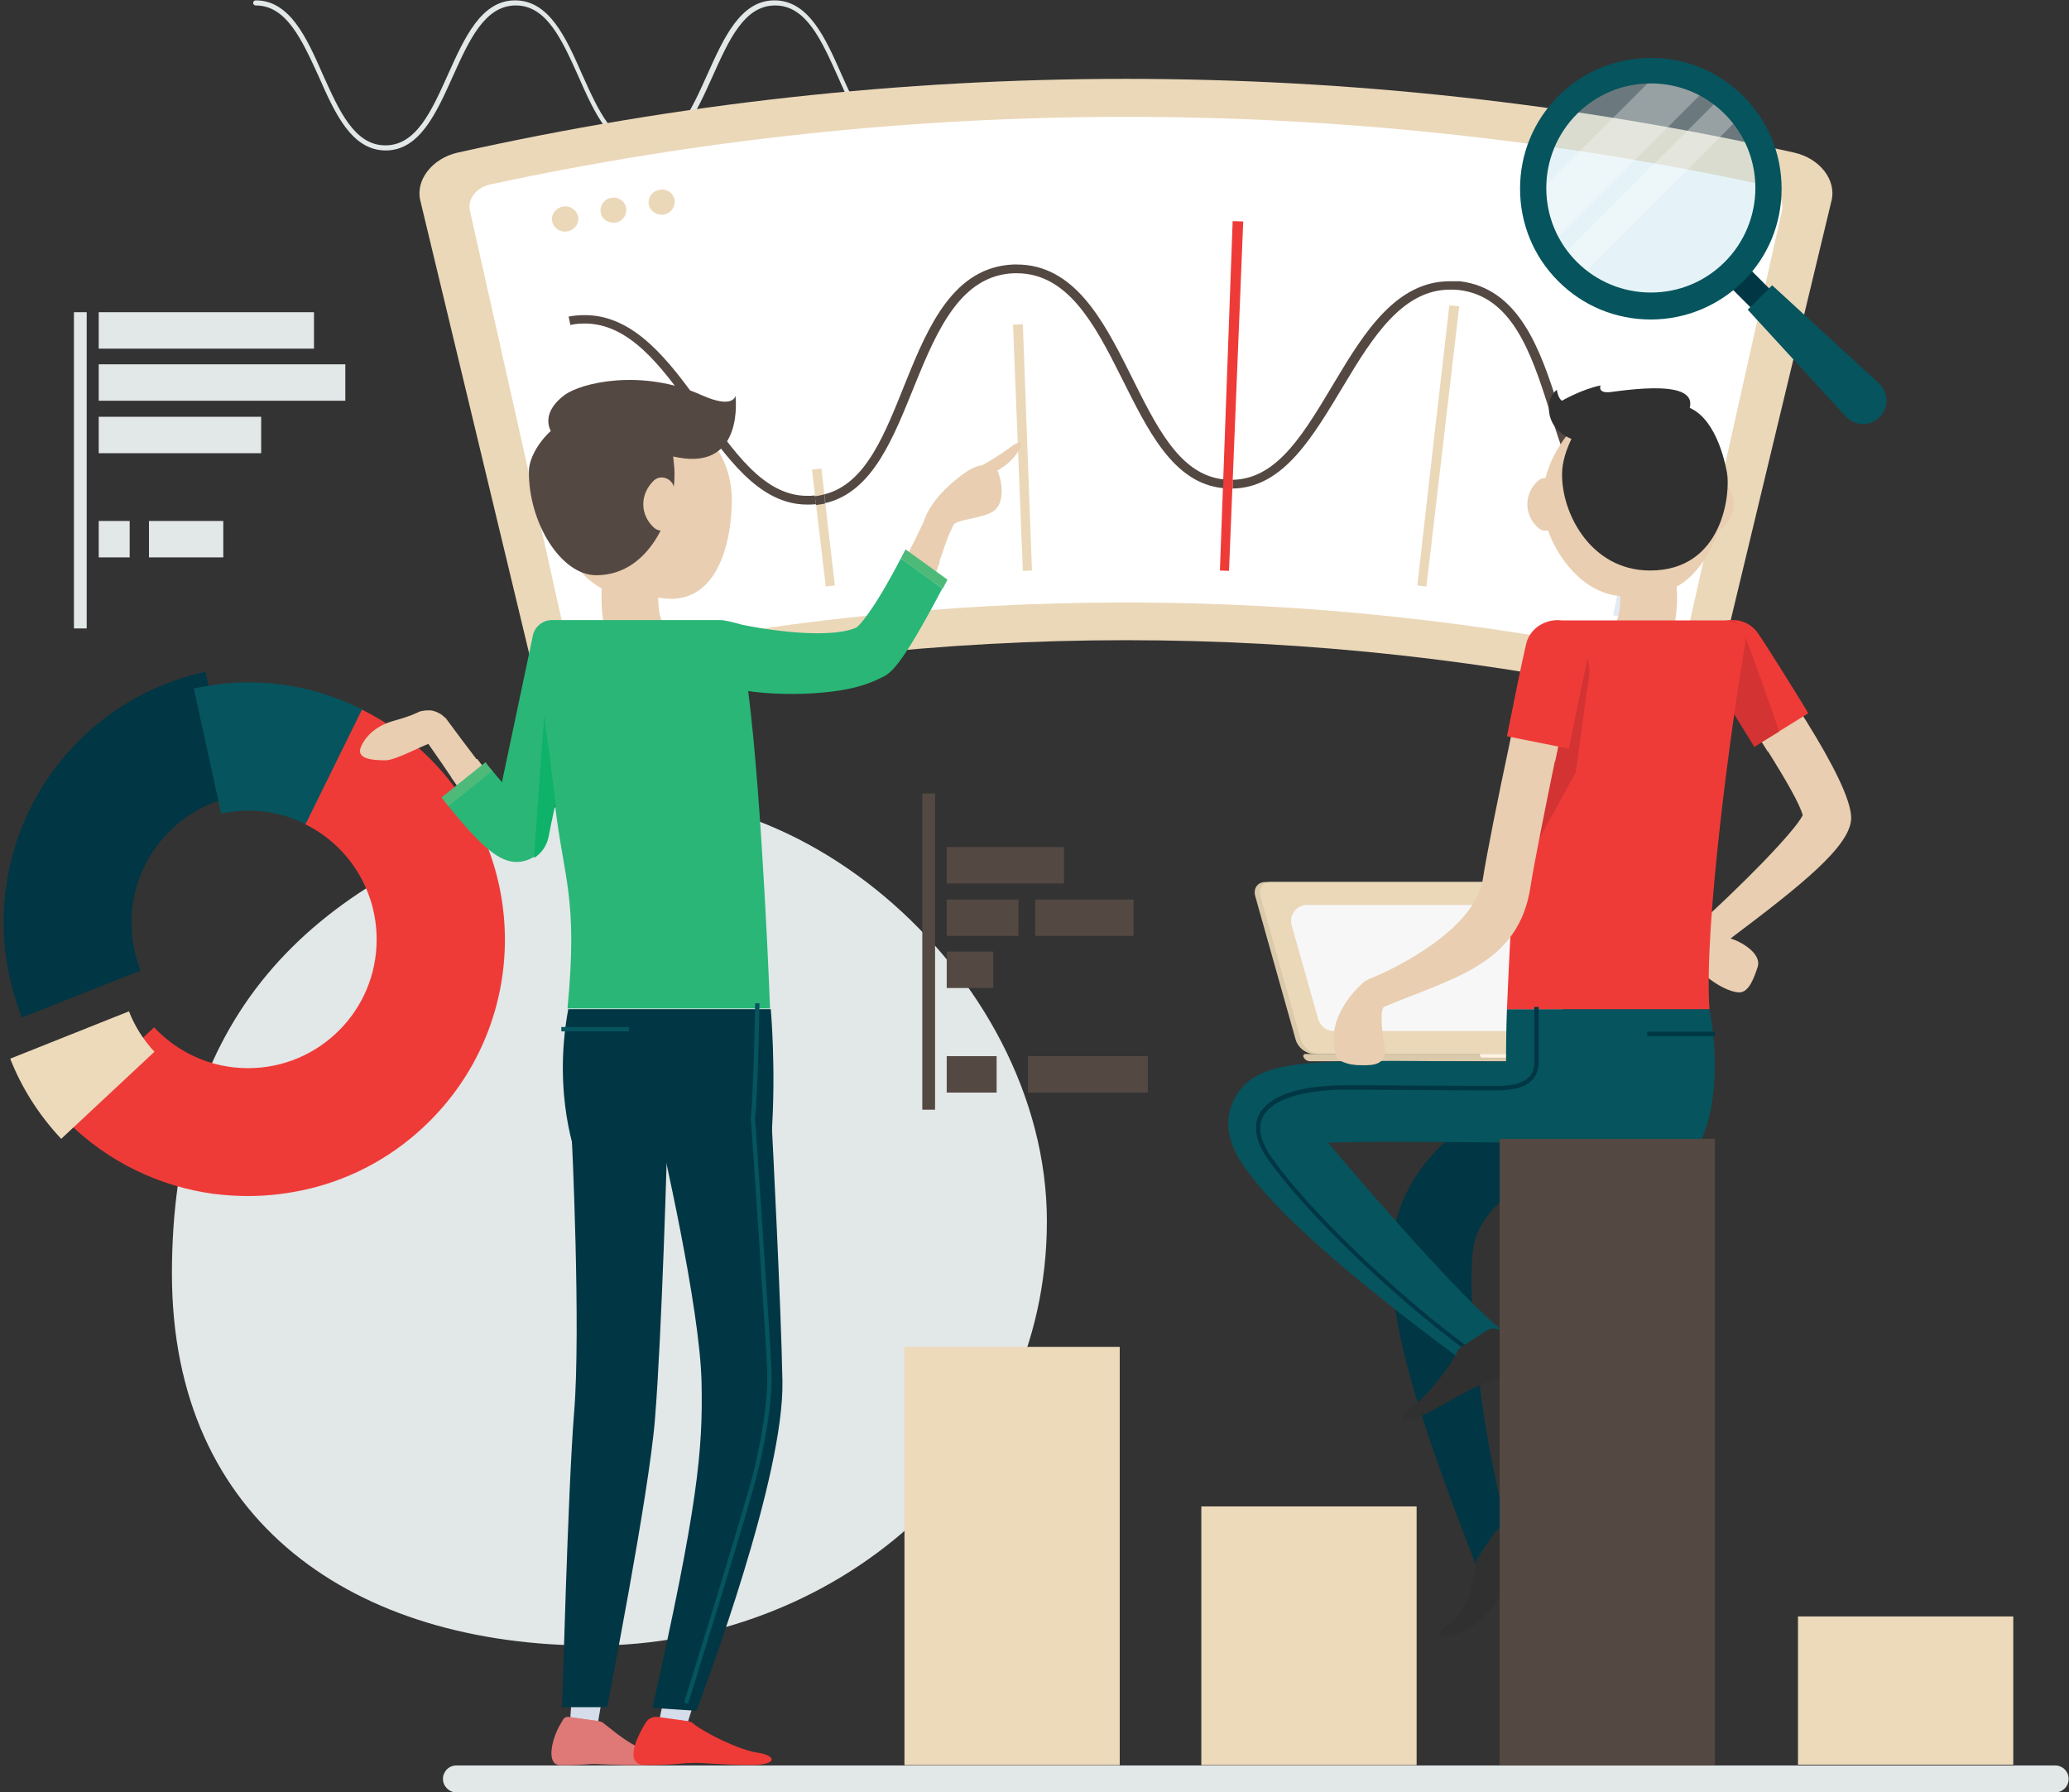 <?xml version="1.0" encoding="utf-8"?>
<!-- Generator: Adobe Illustrator 24.0.2, SVG Export Plug-In . SVG Version: 6.00 Build 0)  -->
<svg version="1.1" id="Layer_1" xmlns="http://www.w3.org/2000/svg" xmlns:xlink="http://www.w3.org/1999/xlink" x="0px" y="0px"
	 viewBox="0 0 568 492" style="enable-background:new 0 0 568 492;" xml:space="preserve">
<rect x="0" y="0" width="568" height="492" fill="#333333" stroke="none"/>
<style type="text/css">
	.st0{fill:#E2E7E8;}
	.st1{fill:#013644;}
	.st2{fill:#EF3B38;}
	.st3{fill:#06545D;}
	.st4{fill:#ECDABB;}
	.st5{fill:#EBD8B9;}
	.st6{fill:#FFFFFF;}
	.st7{fill:#E2EAF3;}
	.st8{fill:#544842;}
	.st9{fill:#D3DBF0;}
	.st10{fill:#D6DDEA;}
	.st11{opacity:0.44;fill:#C8C8C8;}
	.st12{fill:#E9CEB1;}
	.st13{fill:#29B677;}
	.st14{fill:#4DBA7A;}
	.st15{fill:#0EB269;}
	.st16{fill:#DAC9AA;}
	.st17{fill:#F7F7F7;}
	.st18{fill:#FFF3E2;}
	.st19{fill:#D33332;}
	.st20{fill:#303030;}
	.st21{opacity:0.4;fill:#BFE2EE;}
	.st22{opacity:0.3;fill:#FFFFFF;}
</style>
<g>
	<path class="st0" d="M47.2,349.6c0,68.4,50.3,102.1,115.6,102.1s124.6-48.1,124.6-116.5c0-68.4-73.4-131.4-136.1-113.3
		C82,241.8,47.2,281.2,47.2,349.6z"/>
	<path class="st0" d="M248.4,41.3c-9.4,0-14-10.3-18.4-20.3c-4.5-10-8.7-19.5-17.2-19.5c-8.5,0-12.7,9.5-17.2,19.5
		c-4.5,10-9.1,20.3-18.4,20.3c-9.4,0-14-10.3-18.4-20.3c-4.5-10-8.7-19.5-17.2-19.5S128.8,11,124.3,21c-4.5,10-9.1,20.3-18.4,20.3
		c-9.4,0-14-10.3-18.4-20.3C82.9,11,78.7,1.5,70.2,1.5c-0.4,0-0.7-0.3-0.7-0.7s0.3-0.7,0.7-0.7c9.4,0,14,10.3,18.4,20.3
		c4.5,10,8.7,19.5,17.2,19.5s12.7-9.5,17.2-19.5c4.5-10,9.1-20.3,18.4-20.3c9.4,0,14,10.3,18.4,20.3c4.5,10,8.7,19.5,17.2,19.5
		c8.5,0,12.7-9.5,17.2-19.5c4.5-10,9.1-20.3,18.4-20.3c9.4,0,14,10.3,18.4,20.3c4.5,10,8.7,19.5,17.2,19.5c0.4,0,0.7,0.3,0.7,0.7
		C249.1,41,248.8,41.3,248.4,41.3z"/>
	<g>
		<path class="st1" d="M6,279.3c-10.1-25.4-4.9-55.4,15.6-75.9c9.9-9.9,22-16.2,34.8-19l7.5,34.3c-15.9,3.5-27.8,17.6-27.8,34.6
			c0,4.6,0.9,9.1,2.5,13.1L6,279.3z"/>
		<path class="st2" d="M118,307.7c-9.5,9.5-21,15.7-33.1,18.6c-5.5,1.3-11.1,2-16.7,2c-3.2,0-6.4-0.2-9.6-0.6
			c-14.7-2-29-8.7-40.3-20c-0.5-0.5-1.1-1.1-1.6-1.7l25.6-24c6.5,6.9,15.6,11.2,25.8,11.2c19.5,0,35.3-15.8,35.3-35.3
			c0-13.9-8-26-19.7-31.7l15.5-31.5c6.7,3.3,13.1,7.8,18.7,13.4C145.5,235.6,145.5,280.2,118,307.7z"/>
		<path class="st3" d="M99.4,194.7l-15.5,31.5c-4.7-2.3-10-3.7-15.6-3.7c-2.6,0-5.1,0.3-7.6,0.8l-7.5-34.3c1.8-0.4,3.7-0.7,5.5-1
			c3.2-0.5,6.4-0.7,9.6-0.7c6.7,0,13.4,1,19.8,2.9C91.9,191.4,95.7,192.9,99.4,194.7z"/>
		<path class="st4" d="M16.8,312.6c-6.2-6.6-10.9-14.1-14-22l32.6-13c1.6,4.1,4,7.9,7,11.1L16.8,312.6z"/>
	</g>
	<g>
		<path class="st5" d="M459,192.3c-98.7-22.1-201-22.1-299.7,0c-5.7,1.3-11.4-2.2-12.8-7.8c-10.4-43.1-20.7-86.3-31.1-129.4
			c-1.4-5.6,3.2-11.6,10.2-13.2c120.8-27,246.2-27,367,0c7,1.6,11.6,7.5,10.2,13.2c-10.4,43.1-20.7,86.3-31.1,129.4
			C470.4,190.2,464.7,193.6,459,192.3"/>
		<path class="st6" d="M155.6,176.5C146.8,137,137.9,97.4,129,57.8c-0.7-3.2,1.8-6.4,5.7-7.2c114.9-24.7,233.8-24.7,348.8,0
			c3.9,0.8,6.4,4.1,5.7,7.2c-8.9,39.6-17.7,79.1-26.6,118.7c-0.7,3.2-3.9,5.1-7.2,4.4c-96.5-20.7-196.3-20.7-292.7,0
			C159.5,181.6,156.3,179.7,155.6,176.5"/>
		<path class="st2" d="M341.3,60.8c-1.3,32-2.6,64-3.9,95.9c-0.8,0-1.6-0.1-2.5-0.1c1.2-32,2.3-64,3.5-95.9
			C339.5,60.7,340.4,60.8,341.3,60.8"/>
		<path class="st7" d="M167.4,127.7c2.7,13.8,5.3,27.5,8,41.3c-0.8,0.2-1.6,0.3-2.4,0.5c-2.7-13.8-5.4-27.5-8.1-41.3
			C165.7,128,166.6,127.8,167.4,127.7z"/>
		<path class="st5" d="M225.5,128.6c1.2,10.7,2.4,21.4,3.7,32.1c-0.8,0.1-1.6,0.2-2.5,0.3c-1.3-10.7-2.5-21.4-3.8-32.1
			C223.8,128.8,224.6,128.7,225.5,128.6"/>
		<path class="st5" d="M280.8,89c0.8,22.5,1.7,45.1,2.5,67.6c-0.8,0-1.6,0.1-2.5,0.1c-0.9-22.5-1.8-45.1-2.7-67.6
			C279,89.1,279.9,89,280.8,89z"/>
		<path class="st5" d="M400.6,84.1c-3,25.6-6,51.3-9,76.9c-0.8-0.1-1.6-0.2-2.5-0.3c2.9-25.6,5.8-51.3,8.8-76.9
			C398.8,83.9,399.7,84,400.6,84.1z"/>
		<path class="st7" d="M455.4,118.2c-3.4,17.1-6.7,34.2-10.1,51.2c-0.8-0.2-1.6-0.3-2.4-0.5c3.3-17.1,6.6-34.2,9.9-51.3
			C453.7,117.9,454.5,118,455.4,118.2"/>
		<path class="st8" d="M450.2,144.9c0,0.2-0.1,0.5-0.1,0.7C450.1,145.4,450.1,145.1,450.2,144.9L450.2,144.9 M160.6,86.5
			c-1.5,0-3,0.1-4.5,0.4c0.2,0.8,0.3,1.6,0.5,2.3c1.3-0.3,2.6-0.4,3.9-0.4c12.2,0,20.9,11.5,29.6,23.7c9.2,12.8,18.1,26,31.5,26
			c0.8,0,1.6,0,2.4-0.1c-0.1-0.8-0.2-1.6-0.3-2.4c-0.7,0.1-1.4,0.1-2.1,0.1c-12,0-20.2-12.2-29.3-25
			C183.7,99.1,174.2,86.5,160.6,86.5 M398,77.2c-14.6,0-23.4,13.9-31.4,27.3c-8.3,13.8-15.6,26.9-28.1,27.2c0,0.8-0.1,1.6-0.1,2.4
			c14.1-0.2,22.2-14.6,30.6-28.5c8-13.4,16.2-26.1,29.1-26.1c0.8,0,1.6,0,2.4,0.1c14.4,1.7,19.7,16.7,24.7,32.5
			c4.8,15,9.2,30.3,22,34.4c0.2-0.8,0.3-1.6,0.5-2.4c-11.2-3.9-15.2-17.8-19.9-32.6c-5-15.8-10.8-32.3-27-34.3
			C399.8,77.2,398.9,77.2,398,77.2 M279.1,72.6c-0.3,0-0.6,0-0.9,0c-16.3,0.7-23.3,16.7-29.5,32.1c-5.8,14.4-10.9,28.1-22.4,31
			c0.1,0.8,0.2,1.6,0.3,2.4c13.1-3.1,18.7-18.1,24.6-32.6c6.2-15.3,12.7-29.9,27.1-30.5c0.3,0,0.5,0,0.8,0
			c13.9,0,21.3,13.7,28.6,28.3c7.3,14.5,14.2,29.4,28.2,30.7c0-0.8,0.1-1.6,0.1-2.4c-12.4-1.3-18.7-14.9-25.9-29.3
			C302.8,87.7,294.8,72.6,279.1,72.6"/>
		<path class="st2" d="M335.9,131.6c0,0.8-0.1,1.6-0.1,2.4c0.4,0,0.9,0.1,1.3,0.1c0.3,0,0.6,0,0.9,0c0.1,0,0.2,0,0.4,0
			c0-0.8,0.1-1.6,0.1-2.4c-0.2,0-0.3,0-0.5,0c-0.3,0-0.5,0-0.8,0C336.8,131.7,336.4,131.7,335.9,131.6"/>
		<path class="st8" d="M226.3,135.7c-0.8,0.2-1.6,0.4-2.5,0.5c0,0,0,0-0.1,0c0.1,0.8,0.2,1.6,0.3,2.4c0,0,0,0,0.1,0
			c0.8-0.1,1.7-0.2,2.4-0.4C226.5,137.3,226.4,136.5,226.3,135.7"/>
		<path class="st9" d="M447.7,144.2c-0.2,0.8-0.3,1.6-0.5,2.4c0.8,0.3,1.6,0.5,2.5,0.6c0.1-0.5,0.2-1.1,0.3-1.6
			c0-0.2,0.1-0.5,0.1-0.7C449.3,144.7,448.5,144.5,447.7,144.2"/>
		<path class="st5" d="M158.7,59.4c0.4,1.9-0.9,3.7-2.9,4.1c-1.9,0.4-3.8-0.8-4.2-2.7c-0.4-1.9,0.9-3.7,2.9-4.1
			C156.4,56.3,158.3,57.6,158.7,59.4z"/>
		<path class="st5" d="M171.9,57.1c0.3,1.9-1,3.7-2.9,4c-1.9,0.3-3.8-0.9-4.1-2.8c-0.3-1.9,1-3.7,2.9-4
			C169.7,53.9,171.6,55.2,171.9,57.1z"/>
		<path class="st5" d="M185.2,54.9c0.3,1.9-1.1,3.7-3,4c-1.9,0.3-3.8-1-4.1-2.8c-0.3-1.9,1-3.7,3-4C183.1,51.7,184.9,53,185.2,54.9z
			"/>
	</g>
	<g>
		<g>
			<g>
				<polygon class="st10" points="156.3,475.8 157.6,455.8 166.9,456.8 163.4,477.2 				"/>
				<path class="st2" d="M164.2,472.4c0.6,0.1,1.2,0.3,1.6,0.7c3.2,2.6,7.1,5.6,9.9,6.7c4.8,1.8,7.5,4.7,0.1,4.7
					c-7.4,0-9.7-0.2-11.9-0.3c-3.3-0.1-1.8,0.3-10.1,0.3c-4.1,0-2.2-7.6,0.1-11.3c0.7-1.1,0.9-2.1,2.3-1.9L164.2,472.4z"/>
				<path class="st11" d="M164.2,472.4c0.6,0.1,1.2,0.3,1.6,0.7c3.2,2.6,7.1,5.6,9.9,6.7c4.8,1.8,7.5,4.7,0.1,4.7
					c-7.4,0-9.7-0.2-11.9-0.3c-3.3-0.1-1.8,0.3-10.1,0.3c-4.1,0-2.2-7.6,0.1-11.3c0.7-1.1,0.9-2.1,2.3-1.9L164.2,472.4z"/>
			</g>
			<g>
				<polygon class="st10" points="180.2,475.8 184.4,456.3 193.7,457.3 187.4,477.2 				"/>
				<path class="st2" d="M188.7,472.4c0.6,0.1,1.2,0.3,1.6,0.7c3.2,2.6,12.7,7.3,17.7,8c5.3,0.8,5.5,3.4-1.9,3.4
					c-7.4,0-12.9-0.7-16.2-0.6c-3.3,0.1-4.6,0.6-12.7,0.6c-6.2,0-2.2-8,0.1-11.7c0.7-1.1,2-1.7,3.4-1.5L188.7,472.4z"/>
			</g>
			<path class="st12" d="M276.9,123.1c-2.4,1.8-5,3.3-7.2,4.6c-1.5,0.2-3.1,0.9-4.4,1.8c-1.6,1.1-9.6,6.7-11.8,13.9
				c-1.1,2.2-2.1,4.5-3.3,6.7c-0.2,0.5-0.5,1-0.7,1.4c-0.2,0.5-0.5,0.9-0.7,1.3c-1.1,2.1-2.2,4.2-3.3,6.1c-4.2,7.5-8,13.2-9.7,14.3
				c-6.5,3.2-25.9,1.1-37.6-1.5c-3.6-0.8-7.1,1.5-7.9,5c-0.8,3.6,1.5,7.1,5,7.9c3.6,0.8,16.6,3.5,28.9,3.5c6.6,0,13-0.8,17.5-3.1
				c4.7-2.4,9.3-12.1,12.7-21.1c0.8-2,1.5-3.9,2.1-5.7c0.5-1.4,0.9-2.6,1.3-3.8c0-0.1,0.1-0.2,0.1-0.3c0.7-2.1,1.3-3.8,1.7-4.9
				c0.8-2.3,1.3-3.3,2.1-5c0.7-1.7,7.9-1.8,10.9-3.8c3.1-2,2.7-7.2,1.5-10.6c-0.1-0.2-0.2-0.4-0.3-0.6c0.6-0.4,1.1-0.7,1.7-1.1
				C279.7,125.3,283.2,118.3,276.9,123.1z"/>
			<path class="st12" d="M200.9,137.2c0-13.7-10.2-24.7-23.9-24.7c-13.7,0-24.8,11.1-24.8,24.8c0,9.5,5.1,20.1,13,24.2
				c-0.3,6.1,0.3,12.8,4.1,18.8c4,6.4,4.8,7.7,4.9,7.8c1.5,2.4,4.1,3.8,6.7,3.8c1.4,0,2.7-0.4,4-1.1c3.7-2.2,4.9-7,2.7-10.7
				c0,0-0.6-1.1-5.1-8.1c-1.1-1.8-1.8-3.7-1.8-8C196.5,167.1,200.9,149.6,200.9,137.2z"/>
			<path class="st1" d="M158.4,317.9c0,0-6.8-17.1-2.4-40.9h55.6c0,0,1.5,16.7,0.2,34.9L158.4,317.9z"/>
			<path class="st1" d="M168.2,297.9c-0.1,0-0.1,0-0.2,0c-6.1,0-13.3,0-11.1,13.3c0.1,0.5,2.6,54.1,0.7,76.6
				c-1.7,21.2-3.2,80.1-3.3,80.8h12.4c0-0.6,11.4-57.9,13.1-79c1.9-23.2,3.4-75.9,3.4-78C183.3,305.5,174.3,298,168.2,297.9z"/>
			<path class="st1" d="M211.9,309.3c-0.4-6.1-6.5-9.4-12.6-9c-6.1,0.4-18.5,5.3-18,11.4c0,0.5,10.9,46.9,11.3,67.9
				c0.4,18.6-1.1,34.1-13.5,89.2l12.1,0.8c2.7-7.3,24.1-64.3,23.6-90.5C214.4,357.7,212,311.2,211.9,309.3z"/>
			<path class="st12" d="M160.2,178.3c0,0-9.1,43.2-10.8,51.2c-0.6,3-2.9,5.3-5.8,5.9c-0.6,0.1-1.2,0.3-2,0.3
				c-2.6,0-5.3-4-13.2-15.8c-0.2-0.4-0.5-0.7-0.8-1.1c-0.9-1.4-1.9-2.8-3-4.4c-0.3-0.4-0.6-0.8-0.8-1.2c-1.8-2.7-3.9-5.7-6.2-9
				c-2.3,0.8-9.1,4.5-11.8,4.5c-3.7,0-8.1-0.4-6.7-3.7c1.5-3.6,5.1-6,8.5-7c1.8-0.5,5.2-1.5,6.5-2.2c0.1,0,0.2-0.1,0.3-0.1
				c0.2-0.1,0.4-0.2,0.6-0.3c0.2-0.1,0.4-0.1,0.6-0.2c0.2,0,0.4-0.1,0.6-0.1c0.2,0,0.5-0.1,0.7-0.1c0.2,0,0.4,0,0.6,0
				c0.2,0,0.5,0,0.7,0c0.2,0,0.4,0,0.6,0.1c0.2,0,0.5,0.1,0.6,0.2c0.2,0,0.4,0.1,0.6,0.2c0.2,0.1,0.4,0.2,0.6,0.3
				c0.2,0.1,0.4,0.2,0.5,0.3c0.2,0.1,0.4,0.3,0.5,0.4c0.2,0.1,0.3,0.3,0.5,0.4c0.1,0.1,0.3,0.3,0.5,0.5c0.1,0.1,0.1,0.2,0.2,0.3
				c2.6,3.5,5.4,7.3,8.1,10.8c0.3,0.4,0.6,0.8,0.9,1.2c1.1,1.4,2.3,2.8,3.3,4.1c0.3,0.4,0.6,0.7,0.9,1.1c0.8,0.9,1.5,1.8,2.2,2.6
				c0.4-2.1,0.9-4.3,1.4-6.6c0.1-0.3,0.1-0.6,0.2-1c3.2-15.1,7.2-34.1,7.2-34.1L160.2,178.3z"/>
			<path class="st12" d="M136.2,214.7l-7.8,5.1c-0.2-0.4-0.5-0.7-0.8-1.1c-0.9-1.4-1.9-2.8-3-4.4c-0.3-0.4-0.6-0.8-0.8-1.2l7.2-4.8
				c0.3,0.4,0.6,0.8,0.9,1.2c1.1,1.4,2.3,2.8,3.3,4.1C135.7,214,135.9,214.4,136.2,214.7z"/>
			<path class="st13" d="M247.3,153.3c-8,15.3-11.6,18.5-12.1,18.9c-5.9,2.8-20.1,1.6-31.4-0.7c-2.8-0.8-5.1-1.3-6.1-1.3h-46.1
				c-2.6,0-4.8,1.8-5.3,4.2l0,0c0,0-5.2,24.6-8.5,40.3c-0.8-0.9-1.7-2-2.7-3.2l-12.1,9.7c9.3,11.4,14.1,15.4,18.8,15.4c0,0,0,0,0,0
				c0.7,0,1.5-0.1,2.2-0.3c0.9-0.2,1.7-0.6,2.4-1c2-1.2,3.5-3.3,4-5.8c0.4-1.7,1.1-5,1.9-9.1c2.5,21.4,6.4,25.8,3.5,56.4h55.6
				c0,0-2.1-56.7-6-87.1c5.5,0.8,13.4,1.1,20.4,0.4c6.8-0.6,11.7-1.8,16.4-4.2c2.2-1.1,5-2.5,16.5-24.4L247.3,153.3z"/>
			<path class="st14" d="M135.2,211.6l-12.1,9.7c-0.6-0.8-1.3-1.6-1.9-2.4l12.1-9.7C133.9,210.1,134.6,210.9,135.2,211.6z"/>
			<path class="st12" d="M258,154.2c0,0.1-0.1,0.2-0.1,0.3c-0.4,1.2-0.9,2.4-1.3,3.8l-7.6-5.5c0.2-0.4,0.4-0.9,0.7-1.3
				c0.2-0.5,0.5-1,0.7-1.4L258,154.2z"/>
			<path class="st14" d="M260.1,159.1c-0.4,0.9-0.9,1.7-1.3,2.5l-11.5-8.3c0.4-0.8,0.8-1.6,1.3-2.5L260.1,159.1z"/>
			<path class="st15" d="M152.5,220.6c-0.9,4.1-1.6,7.4-1.9,9.1c-0.5,2.5-2,4.6-4,5.8l2.8-39C150.4,203.9,151.5,212.2,152.5,220.6z"
				/>
			<path class="st8" d="M201.9,108.6c0,0-0.4,3.8-9.2-0.1c-16.4-7.4-33.2-3.5-37.8,0c-4.5,3.4-5.1,7-3.7,9.8c-3.6,3.3-6,7.8-6,11.1
				c-0.1,14.1,8.8,28.5,18.5,28.5c15.5,0,22.3-18.8,21.4-29.7c-0.1-1-0.2-1.9-0.3-2.9c0.5,0.1,1,0.2,1.5,0.3
				C204.5,128.9,201.9,108.6,201.9,108.6z"/>
			<path class="st12" d="M176.6,138.4c0,2.6,1.2,4.9,3,6.5c2.2,1.8,5.5,0.2,5.5-2.7v-7.7c0-2.8-3.3-4.5-5.5-2.7
				C177.8,133.5,176.6,135.8,176.6,138.4z"/>
			<g>
				<path class="st3" d="M188.9,467.7l-1.1-0.4c0.2-0.6,17.4-55.8,19.4-64.6c1.4-6.1,3.8-17.7,3.4-26.7c-0.3-7.6-4.4-68.5-4.5-69.1
					c0.8-7.4,1.2-31.2,1.2-31.5l1.2,0c0,0.2-0.4,24.2-1.2,31.5c0,0.5,4.2,61.5,4.5,69c0.4,9.1-2,20.8-3.5,27
					C206.3,411.9,189.1,467.1,188.9,467.7z"/>
				<rect x="154.1" y="281.9" class="st3" width="18.6" height="1.2"/>
			</g>
		</g>
		<g>
			<defs>
				<path id="SVGID_5_" d="M211.6,277c0,0-2.1-56.7-6-87.1c5.5,0.8,13.4,1.1,20.4,0.4c6.8-0.6,11.7-1.8,16.4-4.2
					c2.2-1.1,5-2.5,16.5-24.4c0.4-0.8,0.9-1.6,1.3-2.5l-3.1-2.2c0.3-0.9,0.6-1.7,0.9-2.4c0-0.1,0.1-0.2,0.1-0.3
					c0.7-2.1,1.3-3.8,1.7-4.9c0.8-2.3,1.3-3.3,2.1-5c0.7-1.7,7.9-1.8,10.9-3.8c3.1-2,2.7-7.2,1.5-10.6c-0.1-0.2-0.2-0.4-0.3-0.6
					c0.6-0.4,1.1-0.7,1.7-1.1c4.2-2.8,7.7-9.8,1.4-5c-2.4,1.8-5,3.3-7.2,4.6c-1.5,0.2-3.1,0.9-4.4,1.8c-1.6,1.1-9.6,6.7-11.8,13.9
					c-1.1,2.2-2.1,4.5-3.3,6.7c-0.2,0.5-0.5,1-0.7,1.4c0,0,0,0,0,0.1l-1-0.7c-0.5,0.9-0.9,1.7-1.3,2.5c-8,15.3-11.6,18.5-12.1,18.9
					c-5.9,2.8-20.1,1.6-31.4-0.7c-2.8-0.8-5.1-1.3-6.1-1.3h-16.2c-0.6-1.4-0.9-3.2-0.8-6.1c15.8,3,20.2-14.5,20.2-26.9
					c0-5-1.4-9.6-3.7-13.5c6-4.6,4.7-15.2,4.7-15.2s-0.4,3.8-9.2-0.1c-16.4-7.4-33.2-3.5-37.8,0c-4.5,3.4-5.1,7-3.7,9.8
					c-3.6,3.3-6,7.8-6,11.1c-0.1,12,6.3,24.1,14.2,27.5c1.7,2,3.7,3.6,5.8,4.8c-0.1,2.8-0.1,5.7,0.4,8.6h-13.9
					c-2.6,0-4.8,1.8-5.3,4.2l0,0c0,0-5.2,24.6-8.5,40.3c-0.8-0.9-1.7-2-2.7-3.2c-0.6-0.7-1.2-1.5-1.9-2.4l-0.9,0.7
					c-0.1-0.1-0.2-0.3-0.3-0.4c-0.3-0.4-0.6-0.8-0.9-1.2c-2.8-3.5-5.6-7.2-8.1-10.8c-0.1-0.1-0.1-0.2-0.2-0.3
					c-0.1-0.2-0.3-0.4-0.5-0.5c-0.1-0.2-0.3-0.3-0.5-0.4c-0.2-0.1-0.3-0.3-0.5-0.4c-0.2-0.1-0.3-0.2-0.5-0.3
					c-0.2-0.1-0.4-0.2-0.6-0.3c-0.2-0.1-0.4-0.2-0.6-0.2c-0.2-0.1-0.4-0.1-0.6-0.2c-0.2,0-0.4-0.1-0.6-0.1c-0.2,0-0.5,0-0.7,0
					c-0.2,0-0.4,0-0.6,0c-0.2,0-0.4,0-0.7,0.1c-0.2,0-0.4,0.1-0.6,0.1c-0.2,0.1-0.4,0.1-0.6,0.2c-0.2,0.1-0.4,0.2-0.6,0.3
					c-0.1,0.1-0.2,0.1-0.3,0.1c-1.3,0.8-4.7,1.7-6.5,2.2c-3.5,1-7,3.4-8.5,7c-1.4,3.4,3.1,3.7,6.7,3.7c2.7,0,9.5-3.7,11.8-4.5
					c2.3,3.3,4.4,6.3,6.2,9c0.3,0.4,0.6,0.8,0.8,1.2c0.2,0.4,0.5,0.7,0.7,1.1l-4.4,3.5c0.7,0.8,1.3,1.6,1.9,2.4
					c9.3,11.4,14.1,15.4,18.8,15.4c0,0,0,0,0,0c0.7,0,1.5-0.1,2.2-0.3c0.9-0.2,1.7-0.6,2.4-1c2-1.2,3.5-3.3,4-5.8
					c0.1-0.4,0.2-1,0.3-1.6c0.4-1.8,0.9-4.4,1.6-7.5c2.5,21.4,6.4,25.8,3.5,56.3 M156,277c-0.3,1.7-0.6,3.4-0.8,5h-1.1v1.2h1
					c-1.5,13.6,0.4,24.4,1.9,30.2c0.5,10,2.2,54.6,0.6,74.6c-1.7,21.2-3.2,80.1-3.3,80.8h2.4l-0.2,2.7l-0.4-0.1
					c-1.4-0.2-1.6,0.7-2.3,1.9c-2.2,3.7-4.1,11.3-0.1,11.3c8.3,0,6.8-0.4,10.1-0.3c2.2,0.1,4.5,0.3,11.9,0.3c0.4,0,0.7,0,1.1,0
					c0.1,0,0.2,0,0.3,0c8.1,0,9.4-0.5,12.7-0.6c3.3-0.1,8.8,0.6,16.2,0.6c7.4,0,7.2-2.6,1.9-3.4c-4.9-0.7-14.5-5.4-17.7-8
					c-0.4-0.3-0.9-0.5-1.4-0.6l0.9-2.9l1.4,0.1c2.7-7.3,24.1-64.3,23.6-90.5c-0.4-20.1-2.5-62.2-2.9-69c1.1-17.5-0.3-33.3-0.3-33.3
					 M181.2,471.3l-0.5-0.1c-1.4-0.2-2.7,0.4-3.4,1.5c-1,1.6-2.3,4.1-3,6.3c-2.6-1.4-5.8-3.8-8.5-6c-0.4-0.4-1-0.6-1.6-0.7l0.6-3.8
					h1.9c0-0.6,11.4-57.9,13.1-79c1.5-18.1,2.7-54.3,3.2-70.2c3.1,14.2,9.3,44.4,9.6,60.2c0.4,18.6-1.1,34.1-13.5,89.2l2.6,0.2
					L181.2,471.3z"/>
			</defs>
			<clipPath id="SVGID_1_">
				<use xlink:href="#SVGID_5_"  style="overflow:visible;"/>
			</clipPath>
		</g>
	</g>
	<g>
		<g id="_x3C_grupa_x3E__1_">
			<g>
				<g>
					<path class="st16" d="M360.7,289.3H427c2.1,0,3.4-1.7,2.8-3.9L418.7,246c-0.6-2.1-2.8-3.9-5-3.9h-66.3c-2.1,0-3.4,1.7-2.8,3.9
						l11.1,39.4C356.3,287.5,358.5,289.3,360.7,289.3z"/>
					<path class="st5" d="M362.1,289.3h66.3c2.1,0,3.4-1.7,2.8-3.9L420.1,246c-0.6-2.1-2.8-3.9-5-3.9h-66.3c-2.1,0-3.4,1.7-2.8,3.9
						l11.1,39.4C357.8,287.5,360,289.3,362.1,289.3z"/>
				</g>
				<path class="st17" d="M361.9,279.8l-7.3-25.8c-0.8-2.8,1.3-5.6,4.2-5.6h52.3c2,0,3.7,1.3,4.2,3.2l7.3,25.8
					c0.8,2.8-1.3,5.6-4.2,5.6h-52.3C364.2,283,362.5,281.7,361.9,279.8z"/>
			</g>
			<g>
				<path class="st16" d="M357.8,290c0.3,0.8,1,1.3,1.9,1.3h70c0.9,0,1.6-0.5,1.9-1.3c0.1-0.4-0.1-0.7-0.5-0.7h-72.8
					C358,289.3,357.7,289.7,357.8,290z"/>
				<path class="st16" d="M376,290c0.3,0.8,1,1.3,1.9,1.3h70c0.9,0,1.6-0.5,1.9-1.3c0.1-0.4-0.1-0.7-0.5-0.7h-72.8
					C376.2,289.3,375.9,289.7,376,290z"/>
				<path class="st18" d="M406.3,289.3v0.3c0,0.4,0.3,0.7,0.7,0.7h11.9c0.4,0,0.7-0.3,0.7-0.7v-0.3H406.3z"/>
			</g>
		</g>
		<g>
			<path class="st1" d="M468.3,297.8c-0.9-6.1-6.5-10.3-12.6-9.4c-6.5,1-64.1,10.4-72.7,47.8c-5.3,22.8,10.3,62.3,22.4,94l10.6-3.1
				c-8.8-27-14.1-73.5-11.3-85.8c4.4-19.2,41.6-28.9,54.3-30.8C465,309.5,469.2,303.9,468.3,297.8z"/>
			<path class="st12" d="M472.9,131.9c-0.1-0.1-0.3-0.2-0.4-0.2c-2.6-11-12.4-22-24.2-22c-11.6,0-21.3,10.8-24,21.5
				c-0.7,0-1.4,0.2-2,0.7c-1.8,1.6-3,3.9-3,6.5c0,2.6,1.2,4.9,3,6.5c0.8,0.7,1.8,0.9,2.7,0.7c2.2,6.7,9.3,17.2,19.8,18
				c0.1,4.1-0.6,6.7-1.8,8.5c-4.5,7.1-5.1,8.1-5.1,8.1c-2.2,3.7-1,8.5,2.7,10.7c1.3,0.7,2.6,1.1,4,1.1c2.7,0,5.2-1.4,6.7-3.8
				c0.1-0.1,0.9-1.4,4.9-7.8c3.8-6,4.5-13.3,4.1-19.4c5.5-2.9,9.5-9.6,11.6-15.6c0.4-0.1,0.8-0.3,1.1-0.6c1.8-1.6,3-3.9,3-6.5
				C475.9,135.8,474.7,133.5,472.9,131.9z"/>
			<path class="st3" d="M466.9,313.2c0,0,6.8-12.4,2.4-36.2h-55.6c0,0-0.8,18.1,0.5,36.2H466.9z"/>
			<path class="st3" d="M425.2,291.4c-10,0-18.9-0.1-26.9-0.1c-41.1-0.3-53.5-0.4-59.3,10.1c-2,3.7-3.4,9.7,1.8,17.7
				c13,20.2,57.7,51.9,62.6,55.9l8.3-10.4c-10.7-8.7-34-35.4-47.1-50.9c8.2-0.4,20.7-0.3,33.6-0.2c8,0.1,17,0.1,27,0.1
				c6.1,0,11.1-5,11.1-11.1C436.4,296.4,431.4,291.4,425.2,291.4z"/>
			<path class="st12" d="M508.2,224.5c0-5.1-5.4-15.4-12.1-26.2c-5.5-8.7-11.8-17.7-16.7-24.3c-2.2-2.9-6.3-3.6-9.2-1.4
				c-2.9,2.2-3.6,6.3-1.4,9.2c5.8,7.9,11.8,16.8,16.6,24.5c5,8,8.8,14.6,9.5,17.5c-2.5,4.8-17.1,19.6-29.9,31.1
				c-0.2,0.2-0.4,0.4-0.5,0.6c-0.1,0.1-0.2,0.2-0.3,0.3c-0.2,0.3-0.4,0.5-0.5,0.8c-0.1,0.1-0.1,0.2-0.2,0.3
				c-0.1,0.3-0.3,0.6-0.4,0.9c0,0.1-0.1,0.2-0.1,0.3c-0.1,0.3-0.1,0.6-0.2,0.9c0,0.1,0,0.2,0,0.3c0,0.3,0,0.6,0,0.9
				c0,0.1,0,0.3,0,0.4c0,0.3,0.1,0.5,0.2,0.8c0,0.1,0.1,0.3,0.1,0.4c0.1,0.3,0.2,0.5,0.3,0.8c0.1,0.1,0.1,0.3,0.2,0.4
				c0.1,0.2,0.3,0.5,0.5,0.7c0.1,0.1,0.1,0.2,0.2,0.3c0,0,0.1,0.1,0.1,0.1c0,0,0,0,0,0c0,0,0,0,0,0c1.1,1.3,5.5,6.1,10.9,7.9
				c0.7,0.2,1.4,0.4,2.2,0.4c2.7,0,4.1-4.2,5-6.9c1.2-3.4-3.6-6.6-7.1-7.8c-0.1,0-0.2-0.1-0.3-0.1
				C494.2,243.2,508.2,232.2,508.2,224.5z"/>
			<path class="st12" d="M496,198.3l-7.3,5.4l-3.4,2.6c-4.8-7.7-10.8-16.6-16.6-24.5c-2.2-2.9-1.5-7.1,1.4-9.2
				c2.9-2.2,7.1-1.5,9.2,1.4C484.2,180.7,490.5,189.6,496,198.3z"/>
			<path class="st2" d="M496.4,195.8l-7.9,4.9l-6.8,4.2l-1.1-1.8l-3.4-5.5c-2.4-3.9-4.6-7.4-6.2-9.9c-1.6-2.5-2.6-4.1-2.7-4.1
				c-0.7-1-1.1-2.2-1.3-3.3c-0.6-3.3,0.8-6.7,3.8-8.7c1-0.7,2.1-1.1,3.3-1.3c0.6-0.1,1.3-0.1,2-0.1c2.6,0.1,5.2,1.5,6.7,3.9
				c0.2,0.2,4.2,6.4,9.1,14.3l3.4,5.5L496.4,195.8z"/>
			<path class="st19" d="M488.4,200.8l-6.8,4.2l-1.1-1.8l-3.4-5.5c-2.4-3.9-4.6-7.4-6.2-9.9c-1.6-2.5-2.6-4.1-2.7-4.1
				c-0.7-1-1.1-2.2-1.3-3.3c-0.6-3.3,0.8-6.7,3.8-8.7c1-0.7,2.1-1.1,3.3-1.3c0.6-0.1,1.3-0.1,2-0.1c1.4,1.3,2.5,2.9,3.2,4.7
				c0.2,0.4,3.8,10,8.1,22.5L488.4,200.8z"/>
			<path class="st2" d="M479.1,176.7c-3.8,22.2-11.4,77.9-9.8,100.3h-55.6c0,0,0.6-15,1.7-33.7c1.5-24.9,3.8-56.5,6.8-68.4
				c0-0.2,0.1-0.3,0.1-0.5c0.6-2.4,2.8-4.1,5.3-4.1h46C477.1,170.2,479.7,173.3,479.1,176.7z"/>
			<path class="st20" d="M461.6,116.1c-5.3,6.8-36.4,11-36.4-4.3c0-3.3,2.2-4.8,2.2-4.8s0.3,2.3,1.4,3c0,0,5.3-3.1,10.6-4.2
				c0,0-1,2.3,2.9,1.8C453.8,106,470.3,104.8,461.6,116.1z"/>
			<path class="st19" d="M436.2,186c0,0.1-0.3,2.2-0.8,5.5c-0.5,3.4-1.1,8-1.8,13.2l-1,7.3l-17.2,31.2c1.5-24.9,3.8-56.5,6.8-68.4
				c0.7-0.5,1.4-0.9,2.2-1.1c1.4-0.5,3-0.5,4.6,0c3.2,1,5.7,3.8,6.8,7.1C436.3,182.4,436.5,184.2,436.2,186z"/>
			<path class="st20" d="M440,111.4c-5.7,1.5-10.6,11.5-11.1,17.3c-0.9,10.9,7.2,27.9,24.1,27.9c20.2,0,22.1-21.5,21.1-26.9
				c-1-5.4-4.3-17.5-13-18.5C456,110.5,446,109.8,440,111.4z"/>
			<path class="st12" d="M431.2,173C431.2,172.9,431.2,172.9,431.2,173c-0.7-0.4-1.3-0.6-2-0.7c-1.5-0.4-3.1-0.3-4.5,0.2
				c-1.4,0.5-2.7,1.2-3.7,2.3c0,0-0.1,0-0.1,0.1c-0.2,0.5-0.5,1.1-0.6,1.6c-0.2,1.1-3,13.6-5.9,27.7c-3.1,14.5-6.3,30.5-7.3,37
				c-2,13.5-23.2,24.4-31.2,27.5c-0.1,0-0.2,0.1-0.3,0.2c-0.3,0.1-0.5,0.2-0.8,0.4c-0.2,0.1-0.4,0.3-0.6,0.5
				c-0.1,0.1-0.2,0.2-0.4,0.3c0,0-0.1,0.1-0.1,0.1c0,0,0,0,0,0c-1.7,1.6-8.4,8.3-7.5,16.4c0.3,3.4,0.4,4.3,3.6,5.3
				c1.7,0.5,3.2,0.5,5,0.5c3.7,0,5.7-1.1,5.4-4.7c-0.1-0.9-1.8-9.6-0.3-11.3c18.9-8,37.1-11.5,40.3-33.2c0.9-5.9,3.8-20.3,6.6-34
				c3.2-15.2,6.3-29.5,6.4-29.8C433.8,176.9,432.9,174.5,431.2,173z"/>
			<path class="st12" d="M433.3,179.3c-0.1,0.3-3.2,14.5-6.4,29.8l-12.4-4.9c2.9-14.1,5.7-26.6,5.9-27.7c0.1-0.6,0.3-1.1,0.6-1.6
				c0,0,0-0.1,0.1-0.1c1-1.1,2.3-1.9,3.7-2.3c1.4-0.5,3-0.5,4.5-0.2c0.7,0.1,1.3,0.4,2,0.7c0,0,0,0,0,0
				C432.9,174.5,433.8,176.9,433.3,179.3z"/>
			<path class="st2" d="M413.7,202.1l17,3.4l0.4-2.1l1.3-6.4c0.9-4.5,1.8-8.5,2.4-11.4c0.6-2.9,1-4.7,1-4.8c0.4-1.5,0.3-3.1-0.2-4.5
				c-0.9-2.8-3.2-5.2-6.4-5.8c-1.5-0.4-3.1-0.3-4.5,0.2c-2.8,0.9-5.2,3.2-5.8,6.4c-0.1,0.3-1.7,7.4-3.5,16.6l-1.3,6.4L413.7,202.1z"
				/>
			<g>
				<rect x="452.2" y="283.2" class="st1" width="18.6" height="1.2"/>
				<path class="st1" d="M402.2,370.5c-19.9-14.7-43.6-37.5-53.9-52c-3.5-4.9-4.4-9.2-2.6-12.6c2.7-5.2,11.2-8,23.9-8
					c4.3,0,11.7,0,19.4,0.1c8.2,0,16.7,0.1,22,0.1c10.2,0,10.2-4.8,10.2-6.6v-15.1h1.2v15.1c0,5.2-3.8,7.8-11.4,7.8
					c-5.3,0-13.8,0-22-0.1c-7.6,0-15-0.1-19.4-0.1c-12.1,0-20.4,2.7-22.9,7.4c-1.5,3-0.7,6.8,2.5,11.4
					c10.2,14.4,33.8,37.1,53.6,51.7L402.2,370.5z"/>
			</g>
			<g>
				<path class="st20" d="M401.1,369.8c-0.5,0.3-0.9,0.8-1.1,1.3c-1.7,3.7-8.2,12.2-12.3,15c-4.4,3-3.5,5.5,3.2,2.2
					c6.7-3.3,11.3-6.3,14.3-7.6c3-1.4,4.4-1.5,11.7-5.1c5.6-2.7-1.6-8.1-5.2-10.4c-1.1-0.7-2.6-0.7-3.7,0.1L401.1,369.8z"/>
			</g>
			<g>
				<path class="st20" d="M405.8,427.4c-0.3,0.5-0.6,1.1-0.6,1.7c-0.2,4.1-2.3,13.3-7.2,16.5c-4.5,2.9-3.1,5.1,3.8,2.2
					c6.1-2.6,9.4-9.3,11.7-11.7c2.3-2.4,3.5-3,8.9-9.1c4.2-4.6-4.5-6.9-8.7-7.8c-1.3-0.2-2.6,0.3-3.4,1.5L405.8,427.4z"/>
			</g>
		</g>
		<g>
			<defs>
				<path id="SVGID_7_" d="M508.2,224.5c0-5.1-5.4-15.4-12.1-26.2c-0.3-0.5-0.7-1.1-1.1-1.6l1.4-0.9l-1.1-1.8l-3.4-5.5
					c-4.9-8-8.9-14.1-9.1-14.3c-1.6-2.4-4.1-3.8-6.7-3.9c-0.5,0-1.1,0-1.6,0.1c-0.2,0-0.5-0.1-0.7-0.1h-13.9
					c0.5-3.2,0.6-6.3,0.5-9.2c5.5-2.9,9.5-9.6,11.6-15.6c0.4-0.1,0.8-0.3,1.1-0.6c1.8-1.6,3-3.9,3-6.5c0-1.8-0.6-3.5-1.6-4.9
					c0.1-1.6,0-2.9-0.2-3.8c-0.9-4.8-3.6-14.8-10.2-17.8c1.7-6.8-11.8-5.7-21.5-4.4c-3.9,0.5-2.9-1.8-2.9-1.8
					c-5.3,1.1-10.6,4.2-10.6,4.2c-1.1-0.7-1.4-3-1.4-3s-2.2,1.5-2.2,4.8c0,3.7,1.9,6.3,4.7,7.9c-2.7,3.4-4.7,7.4-5.7,11.4
					c-0.7,0-1.4,0.2-2,0.7c-1.8,1.6-3,3.9-3,6.5c0,2.6,1.2,4.9,3,6.5c0.8,0.7,1.8,0.9,2.7,0.7c2.2,6.7,9.3,17.2,19.8,18
					c0,2.9-0.3,5-0.9,6.6h-16.1c-0.1,0-0.1,0-0.2,0c-0.9,0-1.9,0.1-2.7,0.4c-2.8,0.9-5.2,3.2-5.8,6.4c-0.1,0.3-1.7,7.4-3.5,16.6
					l-1.3,6.4l-0.4,2.1l1.1,0.2c-0.1,0.6-0.3,1.2-0.4,1.9c-3.1,14.5-6.3,30.5-7.3,37c-2,13.5-23.2,24.4-31.2,27.5
					c-0.1,0-0.2,0.1-0.3,0.2c-0.3,0.1-0.5,0.2-0.8,0.4c-0.2,0.1-0.4,0.3-0.6,0.5c-0.1,0.1-0.2,0.2-0.4,0.3c0,0-0.1,0.1-0.1,0.1
					c0,0,0,0,0,0c-1.7,1.6-8.4,8.3-7.5,16.4c0.3,2.9,0.4,4,2.4,4.8c-18.1,0.5-25.4,2.7-29.5,10.1c-2,3.7-3.4,9.7,1.8,17.7
					c7.8,12.2,27.1,28.5,42.3,40.4c1.2,7.9,3.4,16.5,6.1,25.3c-0.6,0.5-1.1,0.9-1.6,1.2c-4.3,2.9-3.5,5.3,2.7,2.4
					c4.4,13.9,9.9,28.1,14.9,41.1c-0.3,4.3-2.4,13-7.1,16c-4.5,2.9-3.1,5.1,3.8,2.2c6.1-2.6,9.4-9.3,11.7-11.7
					c2.3-2.4,3.5-3,8.9-9.1c4.2-4.6-4.5-6.9-8.7-7.8c0,0-0.1,0-0.1,0c-3.2-11.9-5.8-26-7.5-39.1c2.3-1,4.2-1.5,10.5-4.6
					c5.6-2.7-1.6-8.1-5.2-10.4c0,0-0.1,0-0.1-0.1l0.3-0.4c-2.1-1.7-4.7-4.1-7.6-7c-0.3-7.3-0.2-13.1,0.6-16.4
					c3.4-14.6,25.6-23.7,41.6-28.1h20.6c0,0,5.3-9.8,3.5-28.7h0.4v-1.2h-0.6c-0.2-2-0.5-4.1-0.9-6.3l0,0c-0.2-2.4-0.2-5.2-0.2-8.3
					c1.8,1.4,3.9,2.8,6.2,3.6c0.7,0.2,1.4,0.4,2.2,0.4c2.7,0,4.1-4.2,5-6.9c1.2-3.4-3.6-6.6-7.1-7.8c-0.1,0-0.2-0.1-0.3-0.1
					C494.2,243.2,508.2,232.2,508.2,224.5z M380.2,287.6c-0.1-0.9-1.8-9.6-0.3-11.3c13.8-5.8,27.2-9.3,34.7-19.2
					c-0.6,11.7-0.9,19.7-0.9,19.8h0c0,0-0.3,6-0.2,14.4c-5.4,0-10.4-0.1-15.1-0.1c-7.3-0.1-13.6-0.1-19.2-0.1
					C380,290.5,380.4,289.4,380.2,287.6z M364.6,313.8c7.8-0.4,19.7-0.3,32.1-0.2c-6.3,5.9-11.2,13.1-13.4,21.8
					C376.4,327.6,369.7,319.8,364.6,313.8z M469.9,250.4c1.3-17.4,3.8-38,6.1-54.3c0.3,0.5,0.7,1.1,1,1.6l3.4,5.5l1.1,1.8l2-1.3
					c0.5,0.8,1.1,1.7,1.6,2.5c5,8,8.8,14.6,9.5,17.5C492.6,228,481.3,239.8,469.9,250.4z"/>
			</defs>
			<clipPath id="SVGID_2_">
				<use xlink:href="#SVGID_7_"  style="overflow:visible;"/>
			</clipPath>
		</g>
		<g>
			<rect x="411.7" y="312.6" class="st8" width="59.1" height="171.9"/>
			<rect x="493.6" y="443.7" class="st4" width="59.1" height="40.7"/>
			<rect x="329.8" y="413.5" class="st4" width="59.1" height="71"/>
			<rect x="248.3" y="369.7" class="st4" width="59.1" height="114.8"/>
			<path class="st0" d="M125.3,492h438.9c2.1,0,3.7-1.7,3.7-3.7l0,0c0-2.1-1.7-3.7-3.7-3.7H125.3c-2.1,0-3.7,1.7-3.7,3.7l0,0
				C121.6,490.3,123.3,492,125.3,492z"/>
		</g>
	</g>
	<g>
		<g>
			<rect x="259.9" y="232.5" class="st8" width="32.2" height="10"/>
			<rect x="253.2" y="217.8" class="st8" width="3.5" height="86.8"/>
			<rect x="259.9" y="246.9" class="st8" width="19.7" height="10"/>
			<rect x="284.2" y="246.9" class="st8" width="27" height="10"/>
			<rect x="259.9" y="261.2" class="st8" width="12.8" height="10"/>
			<rect x="259.9" y="289.9" class="st8" width="13.7" height="10"/>
			<rect x="282.2" y="289.9" class="st8" width="32.9" height="10"/>
		</g>
		<g>
			<g>
				<rect x="27.1" y="85.7" class="st0" width="59.1" height="10"/>
				<rect x="20.3" y="85.7" class="st0" width="3.5" height="86.8"/>
				<rect x="27.1" y="100" class="st0" width="67.7" height="10"/>
				<rect x="27.1" y="114.4" class="st0" width="44.6" height="10"/>
				<rect x="27.1" y="143" class="st0" width="8.5" height="10"/>
				<rect x="40.9" y="143" class="st0" width="20.4" height="10"/>
			</g>
		</g>
		<g>
			
				<rect x="477.1" y="72.7" transform="matrix(0.707 -0.707 0.707 0.707 84.714 363.135)" class="st1" width="7.3" height="13.2"/>
			<path class="st3" d="M516,114.5L516,114.5c-2.6,2.6-6.8,2.5-9.3-0.2L479.8,85l6.7-6.7l29.3,26.9C518.5,107.7,518.6,112,516,114.5
				z"/>
			<path class="st21" d="M485.6,51.7c0,17.9-14.5,32.4-32.4,32.4c-7.7,0-14.8-2.7-20.3-7.2c-2-1.6-3.7-3.4-5.3-5.4
				c-0.9-1.2-1.8-2.5-2.6-3.9c-2.3-4-3.7-8.6-4.1-13.4c-0.1-0.8-0.1-1.7-0.1-2.5c0-17.9,14.5-32.4,32.4-32.4c0.9,0,1.7,0,2.6,0.1
				c4.9,0.4,9.4,1.8,13.4,4.1c1.4,0.8,2.7,1.6,3.9,2.6c2,1.5,3.8,3.3,5.4,5.3C482.9,37,485.6,44,485.6,51.7z"/>
			<path class="st22" d="M469.2,23.6L425,67.7c-2.3-4-3.7-8.6-4.1-13.4l34.8-34.8C460.6,19.8,465.2,21.3,469.2,23.6z"/>
			<path class="st22" d="M478.4,31.4l-45.5,45.5c-2-1.6-3.7-3.4-5.3-5.4L473,26.1C475,27.7,476.8,29.5,478.4,31.4z"/>
			<path class="st3" d="M453.2,87.7c-9.6,0-18.6-3.7-25.4-10.5c-6.8-6.8-10.5-15.8-10.5-25.4c0-9.6,3.7-18.6,10.5-25.4
				c6.8-6.8,15.8-10.5,25.4-10.5c9.6,0,18.6,3.7,25.4,10.5l0,0l0,0c6.8,6.8,10.5,15.8,10.5,25.4c0,9.6-3.7,18.6-10.5,25.4
				C471.8,83.9,462.8,87.7,453.2,87.7z M453.2,22.9c-7.7,0-14.9,3-20.3,8.4c-5.4,5.4-8.4,12.7-8.4,20.3c0,7.7,3,14.9,8.4,20.3
				c5.4,5.4,12.7,8.4,20.3,8.4c7.7,0,14.9-3,20.3-8.4c5.4-5.4,8.4-12.7,8.4-20.3c0-7.7-3-14.9-8.4-20.3l0,0
				C468.1,25.9,460.9,22.9,453.2,22.9z"/>
		</g>
	</g>
</g>
</svg>
